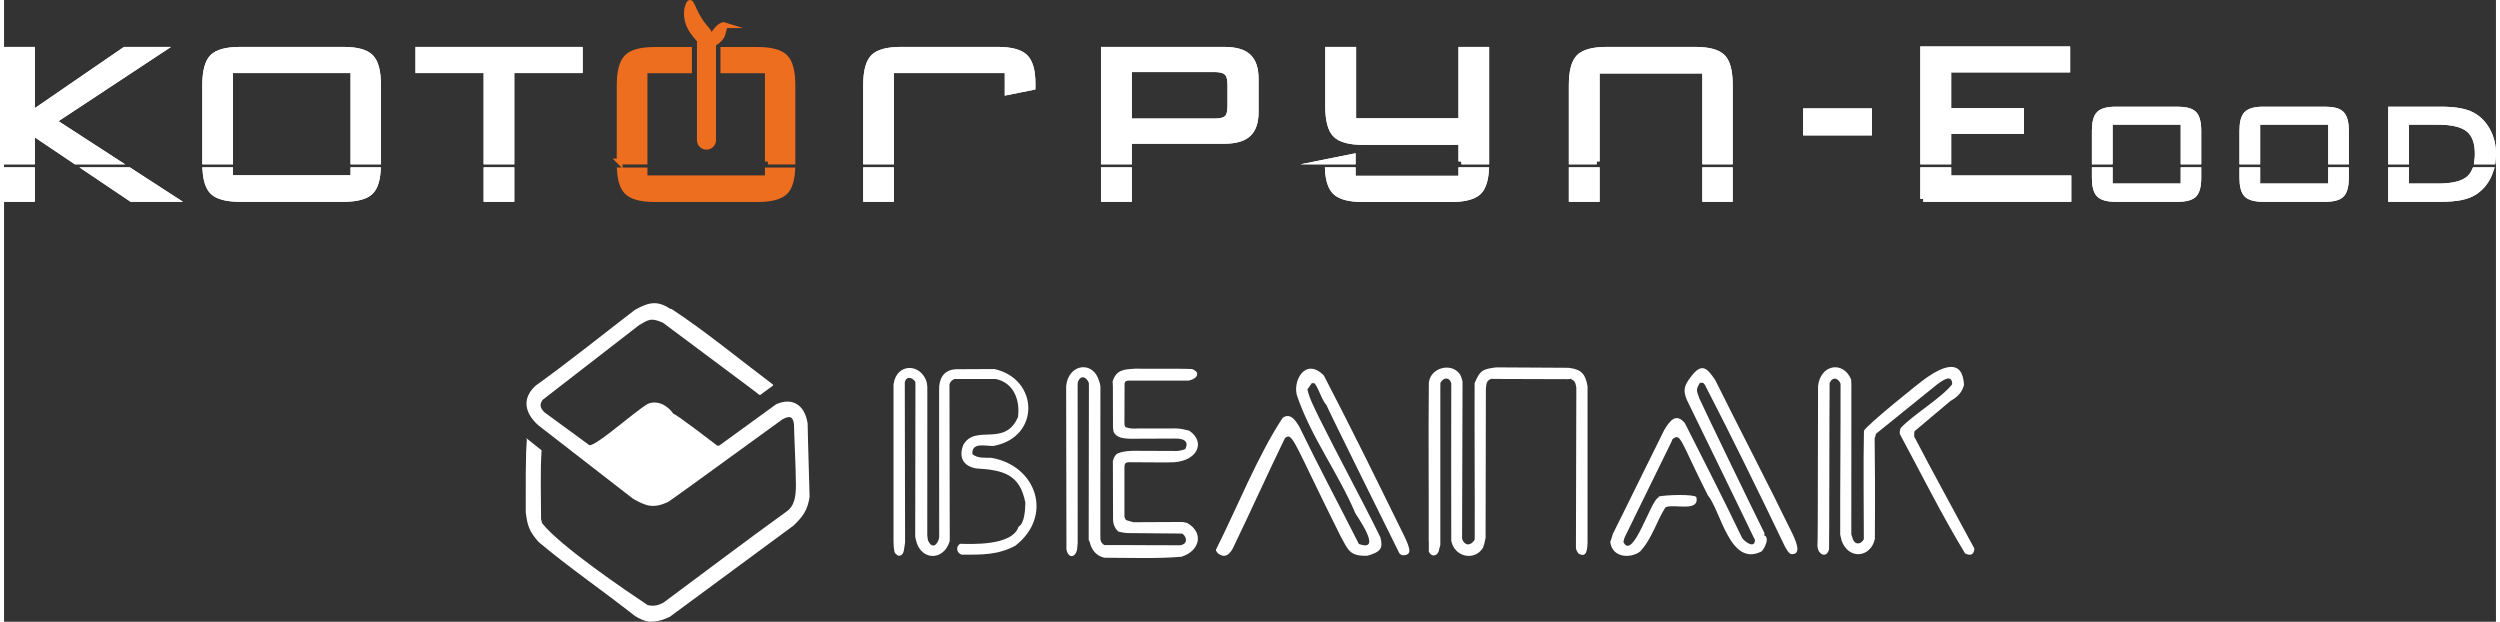<?xml version="1.0" encoding="UTF-8"?>
<!DOCTYPE svg PUBLIC "-//W3C//DTD SVG 1.1//EN" "http://www.w3.org/Graphics/SVG/1.1/DTD/svg11.dtd">
<!-- Creator: CorelDRAW 2021 (64-Bit) -->
<svg xmlns="http://www.w3.org/2000/svg" xml:space="preserve" width="386px" height="96px" version="1.1" shape-rendering="geometricPrecision" text-rendering="geometricPrecision" image-rendering="optimizeQuality" fill-rule="evenodd" clip-rule="evenodd"
viewBox="0 0 435530 108670"
 xmlns:xlink="http://www.w3.org/1999/xlink"
 xmlns:xodm="http://www.corel.com/coreldraw/odm/2003">
 <rect x="0" y="0" width="435530" height="108670" fill="#333333" stroke="none"/>
 <g id="Layer_x0020_1">
  <g id="_3122923672848">
   <path fill="white" d="M112720 108670c-1000,-200 -1690,-550 -2450,-1010 -5530,-4360 -11470,-8420 -16850,-12940 -1670,-1910 -1930,-2830 -2240,-5190 -40,-11890 160,-11670 200,-12730 10,-10 -160,-240 -130,-250 900,700 1800,1420 2700,2150 -250,3850 -90,8000 -90,12030 60,230 110,470 180,710 3130,4000 14810,11890 18440,14310 1040,250 1810,90 2820,-460 7090,-5250 14250,-10690 21450,-15880 1480,-1010 1670,-2830 1650,-4900 -40,-3570 -300,-8140 -340,-10420 -220,-1580 -1030,-1320 -2040,-780 -17680,12830 -17680,12830 -19990,14440 -2570,1160 -3820,720 -6120,-600 -5520,-4290 -11050,-8570 -16570,-12850 -2360,-2150 -2860,-4660 -440,-6890 5800,-4160 11610,-8840 17340,-13240 2510,-1400 3930,-1680 6290,-150 30,-10 50,-30 100,-40 5890,3850 11920,8840 17770,13240 0,40 0,90 20,150 -760,550 -1520,1110 -2270,1670 -70,-20 -140,-30 -190,-50 -460,-400 -460,-400 -16800,-12590 -2070,-870 -2370,-630 -4200,450 -5620,4350 -11240,8700 -16850,13050 -520,870 -450,1300 300,2130 2630,1930 5270,3850 7910,5790 1360,0 7500,-5580 10160,-7220 1580,-700 3400,110 4520,1730 440,0 7260,5270 7690,5580 100,-10 210,-30 320,-40 3310,-2410 6630,-4820 9940,-7220 2740,-1220 4990,0 5500,3380 70,4260 250,8520 340,12790 -340,2350 -1180,3480 -2800,5030 -7220,5310 -14430,10630 -21640,15960 -1410,630 -2200,860 -3630,860z"/>
   <path fill="white" d="M155470 67110c580,-3750 4790,-3600 5780,-340l120 810 -10 25960c0,290 100,570 110,860 720,1710 1730,820 1970,-440l0 -820 -10 -24840c0,-240 40,-480 10,-740 180,-1850 1090,-2980 3080,-3030l6570 -30c7810,1720 8080,11990 -220,13450 -1330,20 -3800,-720 -3620,1430 980,780 2160,590 3330,640 7850,1350 10900,10130 4150,15380 -3080,1610 -5760,1550 -9360,1550 -960,-370 -1030,-1440 -270,-1910 2010,50 9160,390 10220,-3000 1110,-550 1160,-3310 1180,-4200 -960,-4920 -3780,-5690 -8610,-5970 -2260,-410 -3080,-1960 -2230,-4120 2120,-3710 7240,490 9560,-4870 380,-3110 -840,-6020 -3900,-6640 -2400,0 -4810,0 -7230,0 -350,230 -630,310 -850,920 -20,9160 60,18230 50,27400 -1080,3620 -5200,3430 -5940,-290l-100 -490 40 -26220c0,-340 0,-540 -10,-790 -380,-690 -1490,-1210 -1850,0l50 28080 -230 1460c-270,1080 -1170,1060 -1620,170 -110,-520 -170,-1130 -170,-1840l0 -27100c0,-140 0,-290 10,-430z"/>
   <path fill="white" d="M185630 67500c370,-3950 4750,-4540 5760,-890 130,310 200,610 230,920l-10 25880c0,270 0,540 10,820 80,490 250,790 700,1040 4390,-30 8780,50 13170,30 1340,-130 1360,-1320 500,-2000l-340 -50 -9190 -80c-570,-10 -1130,-130 -1680,-250 -740,-640 -990,-1500 -950,-2390l-30 -9970c260,-830 340,-830 670,-1230 650,-340 1550,-510 2830,-540l7600 30c250,20 1630,-200 1600,-430 580,-1220 -250,-1800 -1930,-1740l-7530 30c-1430,0 -2610,-190 -3100,-1160l-120 -690 -20 -7370c0,-250 -30,-490 -50,-740 620,-2180 2120,-2170 3950,-2280 8170,0 8170,0 9920,60 1580,580 960,1700 -570,2020 -3530,0 -7060,0 -10590,0 -470,40 -680,330 -620,890l-20 6350c50,340 -90,550 200,900 690,260 1400,280 2090,230l6670 -10c810,0 1670,210 2340,380 3120,2060 1330,5690 -3500,5550l-780 10 -5870 -30c-1250,-90 -1150,380 -1150,1400l0 8170c110,200 130,310 250,530l1310 380 8400 -40c380,0 650,90 1000,170 3100,1770 2080,5010 -1030,5910 -4300,360 -8960,170 -13450,170 -1330,-320 -2210,-1280 -2530,-2680l-200 -440 40 -26560c0,-290 -10,-570 -10,-860 -410,-1120 -1530,-1510 -1950,-50l-10 900 10 27080c0,370 -100,740 -100,1110 -230,1440 -1530,1760 -1870,50 -20,-9520 -30,-19030 -50,-28530z"/>
   <path fill="white" d="M211810 96080c3860,-7680 7210,-16250 11650,-23040 1360,-1000 2310,510 2940,1570 3280,6790 6970,13680 10390,20460 4290,1560 -310,-4780 -620,-5380 -2960,-6980 -7600,-13110 -10080,-20230 -1080,-2620 1260,-7180 4570,-3850 4910,9400 9320,18440 13910,27760 1360,2760 1500,3680 -190,3680 -240,-80 -290,-130 -510,-350 -12500,-25220 -12630,-25610 -12730,-25890 -790,-790 -1310,-2810 -2080,-3820 -150,-10 -320,-30 -490,-30 -250,350 -500,720 -770,1090 340,1620 1240,3250 1980,4830 3450,6960 7340,14040 10770,21020 530,2000 0,2550 -2220,3220 -3190,160 -3430,-1060 -4730,-3400 -8320,-16640 -8360,-18290 -9730,-17140 -3130,6450 -6040,12920 -9170,19400 -690,1090 -1380,1610 -2600,690 -70,-260 -290,-260 -290,-590z"/>
   <path fill="white" d="M249000 94460c30,-9180 -70,-18000 20,-27060 -210,-3030 3900,-4260 5450,-1960 200,380 200,380 430,1170l10 730 -80 26780c0,190 150,270 170,440 730,1100 1650,460 2040,-270 30,-9110 -50,-18200 -20,-27300 960,-2370 1510,-2470 3760,-2780l210 0 12180 70c110,0 230,10 340,10 2170,270 2870,1070 3250,3210 0,9140 0,18310 0,27470 -60,790 -50,2720 -1610,1750 -190,-360 -300,-360 -420,-910 -10,-9370 80,-18730 70,-28080 -190,-940 -190,-1110 -1000,-1520l-420 60 -13140 -40c-80,0 -150,-50 -220,-40 -890,250 -960,790 -1030,1810 -20,8660 -30,17330 -50,26010 -240,1130 -240,1130 -450,1730 -1520,2420 -5030,1580 -5550,-1230 -40,-9170 0,-18340 0,-27520 -260,-1060 -1370,-1140 -1900,-50l-10 920 0 27320c0,320 -230,660 -230,990 -200,930 -1230,1370 -1780,240 -30,-650 30,-1310 -20,-1950z"/>
   <path fill="white" d="M280730 94730c170,-550 240,-600 460,-1440 1790,-3530 5380,-10930 8960,-18110 1020,-1720 2100,-3060 3610,-1240 3330,6550 6810,13400 10010,20070 530,770 2250,1930 2250,340 -240,-390 -450,-1010 -11890,-24430 -750,-1720 -450,-2590 720,-4100 1870,-2490 2810,-1520 4240,630 4420,8920 9160,17930 13480,26830 950,1960 1450,3770 -310,3550 -460,-300 -690,-790 -980,-1260 -4550,-9470 -9180,-18950 -14000,-28290 -110,-140 -210,-250 -320,-370 -190,0 -370,0 -560,0 -740,1240 -600,1290 -80,2770 1800,3870 8960,18660 11380,23540 -20,100 -30,220 -70,340 1000,380 140,2180 -430,2800 -5550,2860 -7130,-7060 -9420,-9800 -4810,-9500 -4690,-10990 -6150,-9820l-200 470 -8140 16620c-140,300 -190,620 -260,900 1640,3430 4830,-7480 6140,-7780 20,-70 40,-120 40,-170 1310,-300 6110,-440 6570,100 590,2710 -3800,1130 -5380,1770 -1510,2250 -2270,5360 -4420,7710 -1490,1230 -4870,1280 -5250,-1630z"/>
   <path fill="white" d="M316950 95190c50,-1400 50,-1400 100,-27690 370,-3770 4370,-4540 5780,-1180l40 840 -10 26180c0,280 240,560 240,840 460,1160 1490,960 1950,50 0,-6220 -110,-12820 20,-18940 340,-870 9500,-8280 10940,-9280 3010,-2090 6310,-3350 6550,1270 -340,1260 -1030,2030 -2390,2820 -2070,1750 -4150,3500 -6240,5250 -100,280 -80,500 -70,960 3380,6500 7020,13060 10500,19550 0,910 -540,1440 -1620,860 -4100,-6760 -7680,-13970 -11400,-20870 -30,-520 20,-750 170,-1060 2180,-2330 7150,-5260 8980,-7630 0,-1920 -1730,-620 -2560,-30 -3580,2890 -7160,5780 -10760,8690 -70,220 -60,400 -230,750 120,11820 40,11720 40,17610 -690,3280 -4600,3750 -5830,280 -30,-330 -180,-670 -230,-1010 -20,-8810 80,-17600 60,-26390 -380,-990 -1390,-1290 -1910,-120 -50,3820 -50,28200 -100,29090 -470,1720 -2130,800 -2020,-840z"/>
   <g>
    <path fill="white" fill-rule="nonzero" stroke="white" stroke-width="1020" stroke-miterlimit="22.926" d="M510 34760l0 -5000 4360 0 0 5000 -4360 0zm0 -6550l0 -19500 4360 0 0 11160 16250 -11160 6360 0 -18890 12470 10840 7030 -6890 0 -7670 -5160 0 5160 -4360 0zm21320 1550l7720 5000 -7270 0 -7430 -5000 6980 0zm346190 2830l12920 0 0 -2830 2570 0 0 1310c0,1440 -260,2410 -760,2930 -510,510 -1470,760 -2880,760l-10780 0c-1430,0 -2400,-260 -2910,-780 -510,-520 -760,-1490 -760,-2910l0 -1310 2600 0 0 2830zm12920 -4380l0 -6930 -12920 0 0 6930 -2600 0 0 -5360c0,-1420 250,-2390 760,-2910 510,-520 1480,-780 2910,-780l10780 0c1410,0 2370,250 2880,770 500,520 760,1490 760,2920l0 5360 -2570 0zm12870 4380l12910 0 0 -2830 2580 0 0 1310c0,1440 -260,2410 -770,2930 -510,510 -1460,760 -2870,760l-10790 0c-1420,0 -2390,-260 -2900,-780 -510,-520 -760,-1490 -760,-2910l0 -1310 2600 0 0 2830zm12910 -4380l0 -6930 -12910 0 0 6930 -2600 0 0 -5360c0,-1420 250,-2390 760,-2910 510,-520 1480,-780 2900,-780l10790 0c1410,0 2360,250 2870,770 510,520 770,1490 770,2920l0 5360 -2580 0zm18710 -6930l-5610 0 0 6930 -2610 0 0 -9050 8590 0c1430,0 2630,90 3580,290 950,190 1750,490 2410,920 1010,660 1790,1560 2370,2710 580,1160 860,2420 860,3780 0,460 -30,910 -80,1350l-2680 0c60,-420 90,-870 90,-1350 0,-1970 -530,-3400 -1590,-4270 -1060,-870 -2840,-1310 -5330,-1310zm-5610 8480l0 2830 5610 0c2530,0 4310,-440 5360,-1330 450,-390 810,-890 1070,-1500l2730 0c-120,360 -250,700 -410,1040 -570,1170 -1360,2080 -2390,2750 -640,420 -1440,720 -2390,920 -950,190 -2160,290 -3600,290l-8590 0 0 -5000 2610 0zm-84390 5000l0 -5000 4380 0 0 1420 20990 0 0 3580 -25370 0zm0 -6550l0 -19580 25170 0 0 3510 -20790 0 0 7270 12710 0 0 3460 -12710 0 0 5340 -4380 0zm-57070 6550l0 -5000 -4360 0 0 5000 4360 0zm0 -6550l0 -15880 18970 0 0 15880 4290 0 0 -13330c0,-2410 -420,-4040 -1270,-4890 -850,-850 -2450,-1280 -4790,-1280l-15450 0c-2360,0 -3980,440 -4840,1300 -850,880 -1270,2490 -1270,4870l0 13330 4360 0zm18970 1550l0 5000 4290 0 0 -5000 -4290 0zm-61620 1480l19000 0 0 -1480 4300 0c-120,1760 -530,3000 -1230,3720 -850,870 -2460,1310 -4850,1310l-15450 0c-2340,0 -3940,-420 -4810,-1270 -750,-740 -1180,-1990 -1280,-3760l4320 0 0 1480zm19000 -3030l0 -3500c-520,70 -1100,100 -1730,100l-15430 0c-2370,0 -3990,-440 -4840,-1310 -850,-870 -1280,-2490 -1280,-4860l0 -9930 4370 0 0 12470 18910 0 0 -12450 50 0 0 -20 4290 0 0 9930 0 110 0 9460 -4340 0zm-22990 0l3990 -800 0 800 -3990 0zm-56310 -15950l-20400 0 0 15950 -4340 0 0 -13330c0,-2370 420,-3990 1270,-4870 850,-860 2450,-1300 4840,-1300l16850 0c2340,0 3940,420 4820,1270 860,850 1300,2380 1300,4600l0 640 -4340 870 0 -3830zm-20400 17500l0 5000 -4340 0 0 -5000 4340 0zm-115510 1380l21570 0 0 -1380 4250 0c-120,1780 -530,3010 -1240,3720 -840,850 -2440,1280 -4790,1280l-18010 0c-2380,0 -4000,-430 -4850,-1300 -700,-720 -1110,-1950 -1230,-3700l4300 0 0 1380zm21570 -2930l0 -15950 -21570 0 0 15950 -4340 0 0 -13330c0,-2380 420,-3990 1270,-4870 850,-860 2470,-1300 4850,-1300l18010 0c2350,0 3950,430 4790,1290 850,860 1280,2480 1280,4880l0 13330 -4290 0zm27600 -15950l0 15950 -4340 0 0 -15950 -11910 0 0 -3550 28200 0 0 3550 -11950 0zm0 17500l0 5000 -4340 0 0 -5000 4340 0zm122860 -17680l-14930 0 0 9150 14930 0c1090,0 1830,-190 2220,-580 400,-400 590,-1090 590,-2080l0 -3800c0,-990 -200,-1680 -600,-2080 -410,-410 -1140,-610 -2210,-610zm-19300 22680l0 -5000 4370 0 0 5000 -4370 0zm0 -6550l0 -19500 21000 0c1950,0 3370,390 4220,1190 870,800 1300,2090 1300,3860l0 5830c0,1750 -430,3020 -1300,3820 -850,800 -2270,1200 -4220,1200l-3820 0 -5150 0 -7660 0 0 3600 -4370 0zm122720 -5060l0 -3690 11000 0 0 3690 -11000 0z"/>
    <path fill="#ED6E1E" fill-rule="nonzero" stroke="#ED6E1E" stroke-width="1020" stroke-miterlimit="22.926" d="M111940 31160l21560 0 0 -1370 4250 0c-120,1770 -520,3010 -1230,3720 -850,850 -2450,1280 -4790,1280l-18020 0c-2380,0 -3990,-440 -4840,-1310 -710,-720 -1110,-1950 -1230,-3690l4300 0 0 1370zm21560 -2930l0 -15950 -7780 0 0 -3550 6010 0c2340,0 3940,430 4790,1300 850,860 1270,2480 1270,4870l0 13330 -4290 0zm-25900 0l0 -13330c0,-2370 420,-3990 1270,-4860 850,-870 2460,-1310 4840,-1310l6000 0 0 3550 -7770 0 0 15950 -4340 0z"/>
    <line fill="none" stroke="#ED6E1E" stroke-width="3330" stroke-linecap="round" stroke-miterlimit="22.926" x1="122770" y1="24490" x2="122770" y2= "7680" />
    <path fill="#ED6E1E" stroke="#ED6E1E" stroke-width="1020" stroke-linecap="round" stroke-linejoin="round" stroke-miterlimit="22.926" d="M119880 510c-280,20 -1380,2660 760,5340 2140,2680 2340,2560 2180,3760 -160,1200 1890,-2390 -100,-4540 -1990,-2150 -2490,-4600 -2840,-4560z"/>
    <path fill="#ED6E1E" stroke="#ED6E1E" stroke-width="1020" stroke-miterlimit="22.926" d="M125950 4390c0,0 -670,-220 -1740,1300 -1080,1520 -1570,2350 -1570,2350 0,0 1850,-250 2750,-1700 250,-410 560,-1950 560,-1950z"/>
    <path fill="white" fill-rule="nonzero" stroke="white" stroke-width="1020" stroke-miterlimit="22.926" d="M510 34760l0 -5000 4360 0 0 5000 -4360 0zm0 -6550l0 -19500 4360 0 0 11160 16250 -11160 6360 0 -18890 12470 10840 7030 -6890 0 -7670 -5160 0 5160 -4360 0zm21320 1550l7720 5000 -7270 0 -7430 -5000 6980 0zm346190 2830l12920 0 0 -2830 2570 0 0 1310c0,1440 -260,2410 -760,2930 -510,510 -1470,760 -2880,760l-10780 0c-1430,0 -2400,-260 -2910,-780 -510,-520 -760,-1490 -760,-2910l0 -1310 2600 0 0 2830zm12920 -4380l0 -6930 -12920 0 0 6930 -2600 0 0 -5360c0,-1420 250,-2390 760,-2910 510,-520 1480,-780 2910,-780l10780 0c1410,0 2370,250 2880,770 500,520 760,1490 760,2920l0 5360 -2570 0zm12870 4380l12910 0 0 -2830 2580 0 0 1310c0,1440 -260,2410 -770,2930 -510,510 -1460,760 -2870,760l-10790 0c-1420,0 -2390,-260 -2900,-780 -510,-520 -760,-1490 -760,-2910l0 -1310 2600 0 0 2830zm12910 -4380l0 -6930 -12910 0 0 6930 -2600 0 0 -5360c0,-1420 250,-2390 760,-2910 510,-520 1480,-780 2900,-780l10790 0c1410,0 2360,250 2870,770 510,520 770,1490 770,2920l0 5360 -2580 0zm18710 -6930l-5610 0 0 6930 -2610 0 0 -9050 8590 0c1430,0 2630,90 3580,290 950,190 1750,490 2410,920 1010,660 1790,1560 2370,2710 580,1160 860,2420 860,3780 0,460 -30,910 -80,1350l-2680 0c60,-420 90,-870 90,-1350 0,-1970 -530,-3400 -1590,-4270 -1060,-870 -2840,-1310 -5330,-1310zm-5610 8480l0 2830 5610 0c2530,0 4310,-440 5360,-1330 450,-390 810,-890 1070,-1500l2730 0c-120,360 -250,700 -410,1040 -570,1170 -1360,2080 -2390,2750 -640,420 -1440,720 -2390,920 -950,190 -2160,290 -3600,290l-8590 0 0 -5000 2610 0zm-84390 5000l0 -5000 4380 0 0 1420 20990 0 0 3580 -25370 0zm0 -6550l0 -19580 25170 0 0 3510 -20790 0 0 7270 12710 0 0 3460 -12710 0 0 5340 -4380 0zm-57070 6550l0 -5000 -4360 0 0 5000 4360 0zm0 -6550l0 -15880 18970 0 0 15880 4290 0 0 -13330c0,-2410 -420,-4040 -1270,-4890 -850,-850 -2450,-1280 -4790,-1280l-15450 0c-2360,0 -3980,440 -4840,1300 -850,880 -1270,2490 -1270,4870l0 13330 4360 0zm18970 1550l0 5000 4290 0 0 -5000 -4290 0zm-61620 1480l19000 0 0 -1480 4300 0c-120,1760 -530,3000 -1230,3720 -850,870 -2460,1310 -4850,1310l-15450 0c-2340,0 -3940,-420 -4810,-1270 -750,-740 -1180,-1990 -1280,-3760l4320 0 0 1480zm19000 -3030l0 -3500c-520,70 -1100,100 -1730,100l-15430 0c-2370,0 -3990,-440 -4840,-1310 -850,-870 -1280,-2490 -1280,-4860l0 -9930 4370 0 0 12470 18910 0 0 -12450 50 0 0 -20 4290 0 0 9930 0 110 0 9460 -4340 0zm-22990 0l3990 -800 0 800 -3990 0zm-56310 -15950l-20400 0 0 15950 -4340 0 0 -13330c0,-2370 420,-3990 1270,-4870 850,-860 2450,-1300 4840,-1300l16850 0c2340,0 3940,420 4820,1270 860,850 1300,2380 1300,4600l0 640 -4340 870 0 -3830zm-20400 17500l0 5000 -4340 0 0 -5000 4340 0zm-115510 1380l21570 0 0 -1380 4250 0c-120,1780 -530,3010 -1240,3720 -840,850 -2440,1280 -4790,1280l-18010 0c-2380,0 -4000,-430 -4850,-1300 -700,-720 -1110,-1950 -1230,-3700l4300 0 0 1380zm21570 -2930l0 -15950 -21570 0 0 15950 -4340 0 0 -13330c0,-2380 420,-3990 1270,-4870 850,-860 2470,-1300 4850,-1300l18010 0c2350,0 3950,430 4790,1290 850,860 1280,2480 1280,4880l0 13330 -4290 0zm27600 -15950l0 15950 -4340 0 0 -15950 -11910 0 0 -3550 28200 0 0 3550 -11950 0zm0 17500l0 5000 -4340 0 0 -5000 4340 0zm122860 -17680l-14930 0 0 9150 14930 0c1090,0 1830,-190 2220,-580 400,-400 590,-1090 590,-2080l0 -3800c0,-990 -200,-1680 -600,-2080 -410,-410 -1140,-610 -2210,-610zm-19300 22680l0 -5000 4370 0 0 5000 -4370 0zm0 -6550l0 -19500 21000 0c1950,0 3370,390 4220,1190 870,800 1300,2090 1300,3860l0 5830c0,1750 -430,3020 -1300,3820 -850,800 -2270,1200 -4220,1200l-3820 0 -5150 0 -7660 0 0 3600 -4370 0zm122720 -5060l0 -3690 11000 0 0 3690 -11000 0z"/>
   </g>
  </g>
 </g>
</svg>
